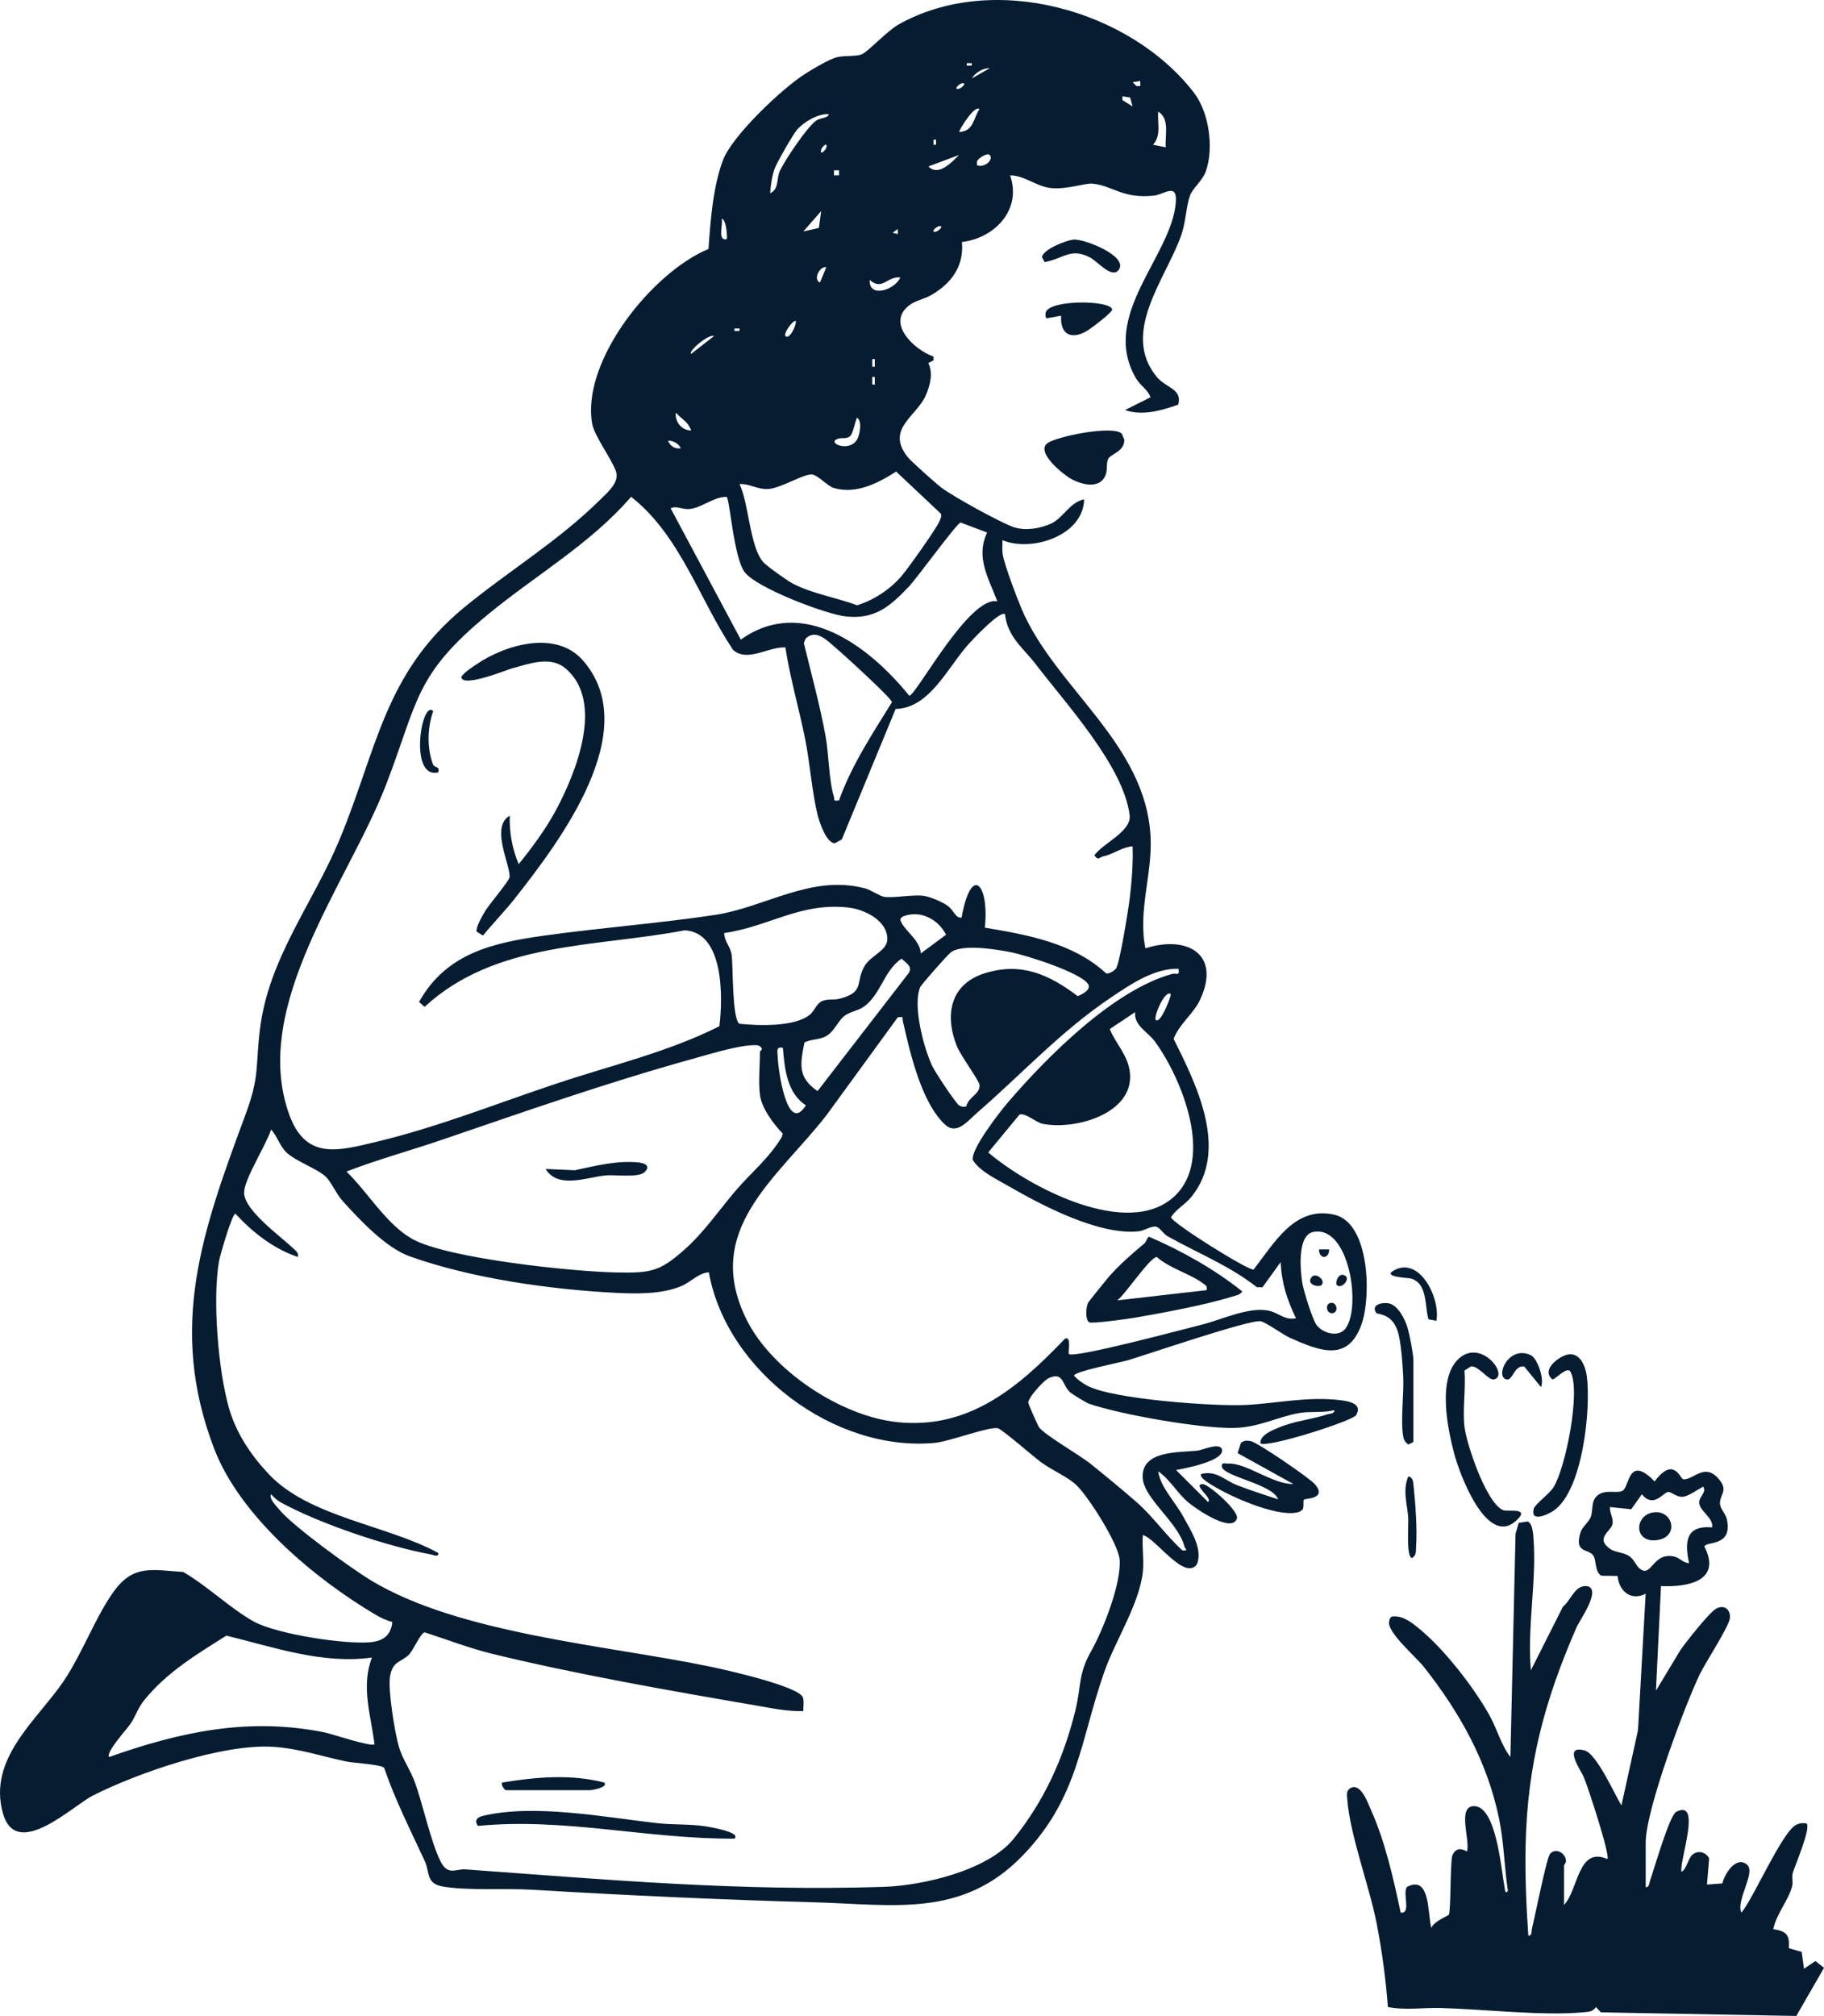 <?xml version="1.0" encoding="iso-8859-1"?>
<!-- Generator: Adobe Illustrator 30.0.0, SVG Export Plug-In . SVG Version: 9.03 Build 0)  -->
<svg version="1.1" id="Layer_1" xmlns="http://www.w3.org/2000/svg" xmlns:xlink="http://www.w3.org/1999/xlink" x="0px" y="0px"
	 width="685.985px" height="758.132px" viewBox="0 0 685.985 758.132" enable-background="new 0 0 685.985 758.132"
	 xml:space="preserve">
<g>
	<path fill="#061C31" d="M429.806,591.203c-1.362,12.098-10.408,25.91-14.439,37.376c-9.206,26.178-9.697,47.379-30.655,69.139
		c-22.834,23.707-48.666,18.497-78.226,17.683c-35.619-0.981-71.084-2.636-106.609-4.747c-9.762-0.58-24.35,0.4-33.368-1.197
		c-6.401-1.134-4.749-5.216-6.753-9.556c-5.343-11.57-11.13-22.939-15.292-35.082c-1.298-1.319-11.413-1.771-14.392-2.408
		c-9.002-1.926-17.686-4.835-27.158-5.478c-18.884-1.284-50.855,9.619-68.029,18.335c-7.593,3.853-28.748,24.51-33.784,6.664
		c-5.787-20.51,12.637-34.842,22.649-49.45c7.14-10.417,12.396-25.061,19.34-34.397c7.344-9.873,14.536-7.611,25.798-6.923
		c8.976,5.156,17.58,13.625,26.496,18.612c8.45,4.727,34.347,8.729,44.012,7.799c4.824-0.464,7.697-2.705,8.135-7.618
		c-2.247-0.545-4.39-1.59-6.369-2.76c-22.854-13.519-50.819-36.906-60.57-62.266c-17.717-46.075-4.247-82.598,11.788-125.915
		c5.335-14.413,3.634-17.687,5.39-32.029c3.253-26.575,19.829-47.103,29.802-70.95c14.131-33.787,16.829-62.754,46.862-87.48
		c16.978-13.978,35.401-24.91,51.395-40.738c2.682-2.654,7.254-6.497,5.817-10.606c-1.822-4.944-8.179-13.337-8.966-17.946
		c-4.027-23.587,22.556-56.828,43.77-65.64c0.741-10.634,1.673-23.375,5.456-33.406c3.48-9.228,22.241-26.951,30.888-32.451
		c2.78-1.768,9.045-5.528,11.99-6.246c3.184-0.776,7.111-0.128,9.407-1.152c2.455-1.095,9.412-8.724,13.775-11.177
		c35.524-19.972,86.937-5.568,111.016,25.606c5.719,7.404,7.575,20.684,4.571,29.464c-1.306,3.815-5.012,6.432-6.03,9.324
		c-1.47,4.174-1.514,9.847-3.299,14.931c-5.687,16.205-22.952,36.58-9.159,53.248c3.486,4.212,9.675,4.411,8.048,10.408
		c-6.352,2.203-13.355,4.321-20.025,2.031l9.597-4.792c-1.069-3.048-3.771-4.2-5.585-7.362
		c-13.556-23.626,13.792-45.903,15.119-66.166c0.476-7.263-4.441-2.721-8.172-2.332c-12.105,1.262-15.429-3.714-23.104-4.481
		c-2.989-0.299-10.027,2.406-16.095,1.599c-5.302-0.705-9.734-4.752-14.959-4.709c4.457,12.92-5.753,23.554-18.122,25.061
		c0.796,9.045-3.836,15.374-11.348,19.836c-2.587,1.537-5.709,2.057-7.937,3.581c-9.699,6.636,1.027,16.999,8.596,19.648l0.024,1.42
		l-1.991,1.014c1.833,3.768,0.756,7.948-0.714,11.651c-3.348,8.431-15.67,12.988-6.941,23.822c1.262,1.566,10.604,9.885,12.592,11.4
		c4.184,3.189,22.634,13.399,27.326,14.899c4.3,1.375,9.769,0.499,13.883-1.372c4.681-2.13,7.072-8.103,12.462-9.122
		c-0.205,13.495-19.567,19.987-30.708,15.348c0.003,1.716-0.164,3.475,0.076,5.192c0.528,3.781,5.416,16.659,7.135,20.69
		c12.759,29.92,46.792,50.414,48.5,85.839c0.674,13.988-4.825,27.646-1.951,41.77c15.296-4.969,28.584,1.86,20.63,19.187
		c-2.481,5.406-7.883,9.188-10.036,14.862c8.631,17.198,20.936,41.93,6.656,59.468c-2.363,2.903-5.781,4.578-7.624,7.632
		c0.477,2.185,29.086,20.118,31.069,19.649c7.835-10.066,15.493-24.064,30.405-20.61c13.22,3.062,13.864,30.676,10.232,41.058
		c-5.077,14.513-15.691,10.221-26.843,5.283c-2.863-1.268-8.768-5.699-11.067-6.267c-3.714-0.917-42.834,12.536-50.15,14.675
		c-2.787,0.815-20.137,4.212-20.139,5.758c1.378,1.562,3.082,2.728,4.893,3.725c9.416,5.179,48.179,7.918,59.877,7.298
		c11.697-0.62,23.174-3.282,35.417-1.796c3.244,0.394,8.535,1.362,5.893,5.663c-1.316,2.143-33.739,12.54-36.015,10.528
		c-0.01-3.154,4.515-4.861,7.025-5.921c5.797-2.449,12.197-2.99,18.134-4.913c1.006-0.326,2.899-0.241,2.672-1.622
		c-4.14,1.117-8.735,0.375-12.853,1.052c-8.48,1.395-15.342,5.503-25.062,5.654c-12.64,0.196-42.01-4.937-54.274-9.08
		c-0.981-0.331-6.387-3.611-7.179-4.336c-3.089-2.826-2.377-7.912-8.129-5.266c-1.597,0.735-7.86,7.357-7.568,9.336
		c0.072,0.49,3.687,8.684,3.995,9.073c2.569,3.24,15.003,10.24,19.367,13.733c5.298,4.24,12.199,9.937,17.287,14.383
		c6.338,5.539,11.063,12.579,17.314,18.199c2.462,0.188,1.057-0.35,0.699-1.661c-2.47-9.043-15.297-17.914-15.66-25.691
		c-0.485-10.373,13.792-9.392,20.61-10.154c1.992-0.223,8.581-3.301,9.213-0.367c0.928,4.303-14.46,7.167-17.269,7.654
		l11.998,11.994c2.137-1.229-6.152-6.622-1.931-6.687c2.002-0.031,13.141,9.538,12.868,12.737
		c-1.594,6.095-15.263-3.357-18.061-5.646c-4.413-3.61-6.926-8.64-11.591-11.912c0.87,6.039,6.333,11.366,9.397,16.982
		c2.764,5.068,7.671,12.481,5.08,18.121c-4.73,6.055-15.506-10.072-20.246-11.119C429.449,581.756,430.298,586.831,429.806,591.203z
		 M365.481,23.751h-1.91v0.94h1.91V23.751z M372.206,25.669c-2.511-0.158-5.459,1.72-6.719,3.818L372.206,25.669z M428.841,30.461
		l-2.87,0.47l1.45,1.434l1.42,0.005L428.841,30.461z M362.605,31.425c-1.203-0.64-3.346,1.535-2.879,1.9
		C360.929,33.965,363.072,31.79,362.605,31.425z M425.961,40.045l-0.932-3.375l-2.898-0.452l0.004,1.42L425.961,40.045z
		 M368.365,41.019c-1.738-1.641-7.265,7.149-7.679,8.615C366.21,49.403,365.998,44.641,368.365,41.019z M438.436,55.399
		c-0.398-4.389,1.655-10.725-2.861-13.43c-0.325,4.402,1.254,8.922-1.93,12.462L438.436,55.399z M311.721,42.938
		c-4.002-0.285-9.341,2.864-11.935,5.807c-1.494,1.695-7.609,12.379-8.419,14.612c-1.031,2.843-1.528,6.288-1.712,9.311
		c3.355-1.434,2.364-5.665,3.623-8.361c1.896-4.06,10.232-16.548,13.682-18.944C308.714,44.145,311.287,44.561,311.721,42.938z
		 M352.036,54.436v-1.909h-0.94v1.909H352.036z M308.855,57.318c0.365,0.466,2.541-1.676,1.901-2.877
		C310.391,53.975,308.215,56.116,308.855,57.318z M360.685,58.287l-11.515,4.303C352.943,66.525,358.039,60.928,360.685,58.287z
		 M372.201,58.283c-0.906-0.935-4.192,1.121-4.786,2.408l-0.005,1.42C370.048,63.34,373.906,60.044,372.201,58.283z M315.561,64.039
		h-1.91v1.909h1.91V64.039z M302.126,87.049l5.852-1.337l0.858-6.328L302.126,87.049z M273.32,89.932
		c0.25-0.328-0.074-7.485-1.905-7.665C272.034,84.362,269.645,90.698,273.32,89.932z M353.965,85.149
		c-1.203-0.64-3.346,1.535-2.879,1.9C352.289,87.689,354.432,85.514,353.965,85.149z M337.641,88.013l-0.005-1.913l-1.906,1.443
		L337.641,88.013z M310.761,100.495c-2.403-0.581-5.108,4.662-2.381,5.741L310.761,100.495z M338.606,104.337
		c-5.039-0.544-6.658,5.152-11.51,0.95C326.665,112.272,336.549,109.074,338.606,104.337z M295.411,126.388
		c1.452,1.604,4.378-4.417,3.826-5.751C297.715,120.854,294.612,125.506,295.411,126.388z M278.121,123.524h-1.91v0.94h1.91V123.524
		z M268.526,126.402c-1.886-0.99-9.736,5.633-8.635,6.701L268.526,126.402z M328.996,137.9v-2.869h-0.941v2.869H328.996z
		 M328.996,144.616v-2.869h-0.941v2.869H328.996z M258.564,159.351c-0.931-1.14-3.267-2.885-4.429-4.177
		c-0.283,3.496,2.142,6.642,5.75,6.706C260.063,161.718,258.912,159.777,258.564,159.351z M322.298,157.099
		c-0.713,1.572-1.52,5.709-2.401,6.72c-1.219,1.4-3.13,0.701-4.617,1.142c-4.833,1.433,4.03,5.41,7.064,0.345
		C323.28,163.745,324.397,158.19,322.298,157.099z M256.046,168.595c-0.701-1.787-3.086-2.962-4.799-2.859
		C252.02,167.741,253.884,168.945,256.046,168.595z M287.1,211.444c1.39,1.533,8.753,6.78,10.822,7.89
		c7.243,3.886,16.753,5.409,24.463,8.299c6.476-2.096,12.29-5.908,16.713-11.049c2.454-2.854,12.893-17.544,14.144-20.42
		c0.415-0.955,0.976-1.841,0.642-2.947l-16.854-15.879c-6.725,4.323-15.072,8.666-23.426,6.179
		c-2.489-0.741-5.862-4.818-8.248-5.085c-2.946-0.329-11.598,5.123-16.328,5.455c-4.24,0.298-6.849-2.023-10.901-1.842
		C281.652,189.272,281.98,205.798,287.1,211.444z M295.37,243.466c-6.337-0.328-14.231,5.75-19.67,0.953
		c-12.699-18.994-19.89-43.122-38.346-57.588c-15.182,17.611-35.859,29.445-53.749,44.172
		c-27.886,22.956-26.258,32.613-38.456,64.222c-14.091,36.513-50.979,82.922-36.439,123.748
		c6.261,17.581,18.708,13.81,33.302,10.306c22.936-5.506,45.178-14.422,67.431-21.834c20.46-6.815,41.74-11.775,61.103-21.497
		c1.354-10.681,1.79-35.396-13.071-36.084c-33.627,6.451-71.012,4.089-97.784,28.779l-2.095-1.845
		c10.274-18.327,27.631-22.219,47.093-24.949c21.167-2.969,43.107-4.587,64.215-7.78c19.015-2.876,36.082-15.267,56.301-10.015
		c2.493,0.648,5.69,3,7.362,3.22c3.766,0.497,10.696-0.906,14.694-0.401c2.438,0.308,6.892,2.206,8.937,3.619
		c2.724,1.882,2.879,4.693,5.432,4.633c3.684-20.451,10.47-12.572,8.759,3.738c15.993,2.661,33.394,5.793,45.629,17.221
		c1.103,0.217,2.96-0.952,3.671-1.811c1.391-1.68,4.725-22.566,5.192-26.464c0.774-6.456,1.285-13.025,1.078-19.541
		c-4.026,0.303-7.06,2.9-11.076,3.808c-1.552,0.351-1.782,1.769-3.3-0.453c3.382-4.599,14.036-8.958,13.263-15.084
		c-2.332-18.484-24.021-41.934-35.391-56.839c-4.486-5.881-10.513-10.061-11.504-18.736c-1.867-1.363-11.751,9.145-13.453,11.007
		c-8.015,8.768-14.736,24.363-27.657,24.641l-20.249,49.075l-2.626,1.44c-3.191-0.095-5.764-7.87-6.426-10.511
		c-2.211-8.821-2.891-19.595-4.759-28.822C300.461,266.324,297.166,255.048,295.37,243.466z M273.278,186.861
		c-5.004-0.071-9.338,4.216-14.152,4.573c-2.548,0.189-4.765-1.333-6.914-0.292l26.392,49.396
		c23.365-16.677,48.443,2.678,63.361,21.105c2.476,0.085,22.565-37.782,33.123-35.487c-3.23-8.609-8.282-16.553-3.839-25.883
		l-9.988-3.775c-1.494,0.359-16.381,20.851-19.283,23.922c-7.186,7.604-12.894,12.618-23.912,11.398
		c-7.604-0.842-33.643-10.77-38.029-16.678C275.922,209.598,274.477,187.697,273.278,186.861z M315.551,300.993
		c4.716-13.28,12.577-25.021,19.904-36.947c-0.12-1.444-18.205-17.941-20.835-20.145c-3.32-2.782-7.539-7.569-11.581-3.815
		l-0.736,1.7c2.803,11.621,6.026,23.262,8.183,35.028c1.259,6.867,1.203,16.55,3.134,22.784
		C314.039,300.954,313.052,301.287,315.551,300.993z M272.362,350.888c0.04,3.175,2.326,4.954,2.8,8.233
		c0.594,4.112,0.105,23.866,2.899,25.884c7.12,0.713,20.67,1.286,26.493-3.395c1.757-1.412,2.552-4.193,4.512-5.085
		c2.274-1.034,4.589-0.359,6.744-0.936c9.818-2.625,5.536-6.143,9.518-12.553c2.283-3.674,8.291-5.57,8.377-9.734
		c0.149-7.185-8.699-11.365-14.774-12.02C300.842,339.333,289.395,348.431,272.362,350.888z M346.3,358.556l9.494-7.034
		c-2.997-5.931-9.804-9.423-16.222-6.868c-1.201,0.871-1.16,1.122-0.496,2.396C340.856,350.466,346.069,353.799,346.3,358.556z
		 M363.445,415.986c0.681-3.367,5.247-4.546,4.952-7.952c-0.145-1.674-7.115-11.052-8.529-14.602
		c-4.765-11.954-2.383-23.459,10.63-27.469c13.656-4.208,24.09,0.527,34.815,8.661c1.513-0.582,5.286-2.429,3.882-4.578
		c-2.849-4.361-23.658-10.94-29.275-12.002c-5.54-1.048-17.578-3.067-22.17-0.023c-1.155,0.765-11.295,12.262-11.697,13.254
		c-2.843,7.004,1.327,22.717,4.508,29.541c0.997,2.139,8.697,13.883,10.104,14.845C361.445,416.194,362.638,416.448,363.445,415.986
		z M339.086,360.505c-6.686,4.433-7.892,13.806-14.391,18.208c-2.164,1.466-5.085,1.742-7.174,3.384
		c-2.363,1.857-3.826,5.915-6.831,7.564c-2.777,1.523-5.531,0.989-8.152,2.406c-1.606,8.186-2.61,13.051,4.933,18.263l34.273-44.386
		C343.395,363.46,340.663,362.131,339.086,360.505z M443.241,364.319c-9.147-0.232-17.887,5.756-25.273,10.71
		c-19.015,12.754-33.55,28.771-50.549,43.502c-3.607,3.125-7.608,8.504-12.054,4.339c-8.966-8.4-13.201-27.404-15.814-38.895
		c-0.336-1.476,0.646-1.68-1.886-1.427l-26.899,36.927c-18.575,23.797-46.805,43.105-29.927,76.918
		c9.514,19.061,35.447,36.204,56.593,38.422c27.089,2.842,45.734-13.21,63.108-31.387c2.524-1.054,1.094,4.809,1.423,5.753
		c1.825,1.799,43.833-9.488,49.959-11.003c7.709-1.907,18.644-7.286,26.1-5.04c3.172,0.955,5.591,3.476,9.385,2.598
		c-3.348-6.863-5.432-13.37-5.769-21.096l-6.835,9.458l-2.089-0.014c-10.213-8.064-22.421-12.886-33.632-19.192
		c-1.55-0.872-2.875-3.206-4.187-3.545c-1.84-0.475-4.455,1.464-6.603,1.7c-14.756,1.622-36.344-9.653-49.049-17.023
		c-4.489-2.604-10.659-5.464-13.352-9.724c-1.029-3.815,10.082-18.106,13.066-21.591c14.834-17.327,39.879-42.45,61.941-48.467
		C442.44,365.821,443.73,367.265,443.241,364.319z M440.361,373.912c-1.978-2.07-6.372,7.729-5.75,9.584
		C436.331,385.453,440.279,375.159,440.361,373.912z M426.921,380.624l-9.54,6.36c2.156,5.516,6.785,9.651,7.548,16.27
		c1.795,15.564-20.673,21.848-32.825,19.365c-2.578-0.527-6.198-4.108-8.655-3.492l-11.784,14.261
		c15.037,12.89,52.71,32.983,70.184,16.352c14.787-14.075,2.641-44.046-7.398-57.927
		C431.664,387.959,426.364,385.717,426.921,380.624z M285.806,411.802c-0.635-4.506,0-11.44,0-16.309
		c0-0.231,1.114-0.731,0.549-1.443c-0.82-1.116-1.691-0.988-2.909-0.988c-5.772,0.001-17.531,3.638-23.557,5.312
		c-31.509,8.751-62.715,19.685-93.586,30.234c-11.948,4.083-24.389,7.471-35.998,11.975c7.863,7.584,15.001,19.829,24.611,25.273
		c13.124,7.435,60.451,12.351,76.611,12.662c12.993,0.249,16.392-0.113,25.984-8.649c7.335-6.526,12.864-14.72,19.163-22.102
		c5.689-6.666,12.65-12.269,17.336-20.159l0.372-1.286C290.899,422.678,286.52,416.866,285.806,411.802z M294.442,394.05
		c-2.728-0.581-2.007,1.345-1.952,3.39c0.125,4.686,3.526,29.668,10.593,18.221C296.032,411.189,295.023,401.794,294.442,394.05z
		 M266.596,478.48c-3.999,0.242-6.674,3.675-10.558,5.267c-7.286,2.986-16.666,2.847-24.513,2.446
		c-24.531-1.253-54.212-5.416-77.457-13.734c-9.014-3.225-18.771-13.723-25.235-20.831c-2.263-2.489-4.435-7.356-6.273-9.081
		c-3.332-3.128-11.264-5.744-14.828-9.166c-2.528-2.426-3.457-6.047-5.772-8.622c-1.807,5.744-9.892,18.254-10.145,23.516
		c-0.322,6.681,13.554,16.483,18.324,21.075c1.036,0.997,2.241,1.687,1.901,3.368c-9.204-3.082-17.005-9.279-23.515-16.285
		c-1.223-0.003-5.756,15.581-6.149,17.82c-2.512,14.308-0.328,41.329,3.802,55.499c2.732,9.374,8.181,17.433,14.813,24.53
		c15.21,16.276,44.575,19.202,63.847,29.738c0.224,1.787-1.929,0.71-2.923,0.525c-16.513-3.061-41.613-11.504-56.299-19.535
		c-1.448-0.792-2.559-1.86-3.655-3.062c-0.968,1.535,2.034,4.488,2.981,5.655c5.054,6.232,27.059,22.18,34.65,26.772
		c33.051,19.994,88.688,24.382,127.046,32.292c5.582,1.151,33.897,7.442,35.325,11.705c0.51,1.523,0.074,3.497,0.165,5.12
		c-6.223,0.168-12.343-1.183-18.421-2.224c-31.509-5.395-67.856-11.8-98.714-19.353c-8.663-2.121-16.864-5.36-25.33-8.041
		c-1.5,0.359-4.354,6.916-5.922,8.447c-2.964,2.893-6.133,2.213-7.072,8.276c-0.784,5.065,1.808,20.967,3.34,26.279
		c1.346,4.669,4.329,8.721,5.967,13.224c3.14,8.627,5.946,22.222,9.616,29.725c2.823,5.772,5.775,2.926,9.353,3.185
		c54.027,3.918,102.86,8.31,157.317,6.581c14.808-0.47,39.371-6.179,49.031-18.165c11.406-14.154,18.656-30.09,23.08-47.928
		c2.442-9.847,0.957-13.63,6.078-22.707c4.417-7.829,11.343-25.435,10.635-34.253c-0.485-6.039-11.714-23.64-16.208-27.985
		c-3.219-3.112-9.435-5.758-13.39-8.684c-2.705-2.002-14.483-12.236-16.136-12.716c-3.067-0.891-18.199,4.957-23.911,5.48
		C313.908,546.065,273.216,515.666,266.596,478.48z M493.882,463.302c-6.029,1.221-4.878,14.236-4.125,19.062
		c0.453,2.902,3.781,13.657,5.305,15.805c2.35,3.312,8.399,4.934,11.019,1.369C512.06,491.405,507.364,460.573,493.882,463.302z
		 M139.882,623.348c-18.599,2.599-36.883-3.903-54.743-8.238c-11.055,6.936-22.372,13.769-30.714,24.04
		c-2.761,3.399-3.297,6.083-5.321,9.073c-1.392,2.056-9.404,10.787-8.088,12.534c26.798-9.48,52.353-14.987,80.825-9.308
		c3.014,0.601,17.694,5.612,19.003,4.505C139.47,644.878,135.707,634.294,139.882,623.348z"/>
	<path fill="#061C31" d="M588.206,716.399c5.459-5.786,5.193-22.157,16.313-17.272c1.159-1.305-7.364-27.284-8.906-30.903
		c-0.944-2.214-8.028-12.163,0.298-9.95c4.591,1.22,11.207,16.315,13.89,20.705l6.23-28.311l2.886-51.31
		c-5.588,2.805-9.98-0.931-10.585-6.704l-6.094-0.073c-2.58-1.531-1.712-5.626-3.023-7.583c-1.861-2.779-7.262-0.702-4.807-8.709
		c0.626-2.041,3.166-3.964,3.832-5.758c1.016-2.737-0.005-5.923,2.478-8.076c3.027-2.624,7.568-0.548,9.612-1.907
		c2.547-1.693,2.073-13.601,11.955-3.424c7.191-9.661,9.638-1.021,10.687-0.855c3.73,0.589,7.918-6.433,13.372-0.146
		c3.839,4.426,0.485,5.776,0.511,9.197c0.016,2.049,2.128,3.912,2.575,5.95c2.35,10.707-8.004,8.163-8.428,10.36
		c6.634,12.817-6.119,15.327-16.321,14.844l-1.905,39.335l9.198-15.258c2.13-3.076,10.68-13.904,13.309-15.495
		c3.001-1.816,5.527,0.098,5.335,3.329c-0.184,3.095-9.315,16.958-11.395,21.328c-5.784,12.153-20.296,50.987-20.296,63.182v16.789
		c1.352,0.219,1.315-1.608,1.685-2.623c1.543-4.234,7.218-24.365,9.813-25.705c9.807-5.067,1.035,18.771,1.952,22.567
		c1.987-0.983,2.426-4.975,4.112-6.421c2.104-1.805,4.983-1.026,6.301,1.318l-0.826,9.904l5.806-0.438
		c0.722-3.441,5.164-10.623,9.307-7.006c3.346,2.922-4.337,13.473-2.154,17.993c4.677-5.614,15.381-30.561,20.671-33.07
		c1.232-0.584,2.465-0.706,3.79-0.479c1.905,1.303-4.142,15.432-5.093,18.452c-0.56,1.779,0.192,3.431-0.31,5.276
		c-1.451,5.335-5.964,10.397-7.068,16.047c4.867,0.761,6.214,2.023,5.837,7.151l4.84,1.398l0.868,6.334l4.308-2.908l3.222,2.567
		l-10.412,18.09l-73.524-1.354l-1.836-2.002c-1.296,1.89-2.743,1.79-4.744,1.98c-15.238,1.445-37.902-1.216-53.985-1.62
		c-6.226-0.156-12.937,0.937-19.523-0.356c-0.768-10.347-2.175-20.707-4.117-30.903c-2.74-14.389-10.232-33.849-11.171-47.435
		c-0.095-1.379-0.383-2.695,0.829-3.759c4.125-2.922,6.901,5.308,8.21,8.235c5.207,11.64,8.413,25.871,11.06,38.365
		c4.104,0.483,0.607-7.182,2.335-9.653c8.833-4.695,7.747,9.822,9.189,15.405c0.86-2.433,6.334-4.588,6.563-4.941
		c0.824-1.269,0.504-19.05,1.303-22.201c1.2-2.826,3.048-2.991,5.556-1.639c1.288-4.028-3.779-16.907,2.543-17.026
		c8.548-0.16,10.301,24.052,11.557,30.303c0.147,0.732,0.189,3.13,1.286,1.579c-1.384-9.134-1.48-18.243-3.367-27.337
		c-4.47-21.548-14.894-40.03-28.358-57.044c-2.769-3.498-13.707-12.871-12.978-16.846c0.129-0.702,0.374-1.773,1.159-1.953
		c3.958-0.461,7.103,2.073,9.94,4.369c9.482,7.673,20.74,22.137,26.682,32.816c2.887,5.19,4.378,11.175,7.857,15.643l1.931-83.959
		l1.189-4.089l3.368-0.533c1.905,0.789,2.056,4.639,2.199,6.523c1.211,16.014-2.427,33.211-0.987,49.44l12.056-23.918
		c3.241-2.597,4.51-8.526,9.419-7.669c4.918,1.613-3.055,12.568-4.372,15.591c-11.976,27.511-18.417,51.473-19.079,81.666
		c-0.251,11.424,0.227,22.737,1.016,34.098c1.467,0.235,1.135-1.79,1.413-2.88c1.064-4.165,5.443-26.28,6.729-27.818
		c2.046-2.447,5.879-0.451,6.005,2.566c0.036,0.869-0.717,1.5-0.717,1.754V716.399z M643.889,574.41
		c0.69-3.551-4.583-6.02-4.838-9.185c-0.19-2.352,2.97-3.989,1.48-6.154c-2.054,1.091-5.571,3.695-7.762,3.828
		c-2.37,0.144-4.233-2.046-5.547-1.78c-1.858,0.376-5.42,6.143-9.74,0.846l-4.004,5.623l-7.988-0.842
		c-0.187,2.106,1.272,4.075,0.99,6.179c-0.405,3.017-6.82,5.391-0.922,9.58c1.797,1.276,4.92,1.268,7.005,2.586
		c2.625,1.66,2.856,5.073,5.88,5.671c3.047-0.018,4.341-6.866,11.086-5.418c2.272,0.487,3.486,2.466,5.71,2.499
		C633.506,579.883,633.992,573.524,643.889,574.41z"/>
	<path fill="#061C31" d="M490.394,563.969c-0.442,0.447,0.14,2.758-0.53,3.768l-1.146,0.794c-7.169,2.517-24.582-5.137-31.09-8.971
		c-0.666-0.392-7.358-3.92-5.738-5.289c5.736-1.337,8.702,2.477,13.454,4.293c5.022,1.919,10.225,3.641,15.341,5.286
		c-2.01-5.642-19.273-8.255-21.112-11.996c-0.403-2.107,0.963-1.409,2.413-1.461c6.855-0.248,16.635,7.845,24.454,7.701
		l-20.993-11.618l1.241-3.807c1.136-1.038,2.262-0.959,3.673-0.72c2.479,0.42,22.217,13.927,24.173,16.224
		C499.3,563.772,490.902,563.455,490.394,563.969z"/>
	<path fill="#061C31" d="M550.766,536.519c0.727,6.458,8.339,29.175,14.665,31.436c1.677,0.599,10.599-1.197,4.579,4.097
		c-10.943,9.623-21.074-17.77-23.012-25.052c-2.622-9.851-6.604-29.027,1.919-36.307c8.428-7.199,18.865,6.83,12.867,8.082
		c-1.939,0.405-6.003-5.439-8.598-4.877l-2.419,1.514C551.311,522.164,550.023,529.918,550.766,536.519z"/>
	<path fill="#061C31" d="M421.891,163.083l0.954,2.299c0.08,4.372-4.976,5.318-5.994,7.065c-0.873,1.496-0.319,3.923-0.917,5.799
		c-1.815,5.695-8.527,4.239-12.72,2.064c-3.258-1.69-13.95-10.344-9.222-13.69C397.56,164.095,418.527,159.836,421.891,163.083z"/>
	<path fill="#061C31" d="M589.875,509.347c4.459-0.659,6.42,4.592,6.887,8.069c1.648,12.264-1.468,43.19-12.462,50.696
		c-2.374,1.621-8.885,4.506-7.47-0.734c0.446-1.652,5.875-5.622,7.381-7.99c4.551-7.156,10.408-36.309,6.422-43.523
		c-1.233-2.232-5.694,2.93-6.752,2.883C579.336,515.201,586.467,509.851,589.875,509.347z"/>
	<path fill="#061C31" d="M531.566,542.275l-1.92,0.968c-1.051-0.787-1.657-1.583-1.895-2.913
		c-1.106-6.182,0.334-16.119-0.036-22.989c-0.233-4.332-0.806-13.291-2.163-17.026c-1.424-3.92-3.726-5.71-7.82-6.4
		c-2.385-3.095,1.775-4.254,4.481-3.781c3.58,0.625,6.218,6.066,7.163,9.238c0.752,2.526,2.188,9.921,2.188,12.203V542.275z"/>
	<path fill="#061C31" d="M399.077,118.718l-5.266,0.965c-0.839,0.001-0.634-1.959-0.459-2.378
		c1.961-4.696,24.128-4.426,24.931-0.973c0.233,1-7.223,6.613-8.697,7.6C403.617,127.928,398.602,126.431,399.077,118.718z"/>
	<path fill="#061C31" d="M403.663,90.113c3.867-0.439,20.842,6.164,17.075,11.372c-2.543,3.515-8.05-3.249-10.785-4.657
		c-7.373-3.794-9.711,0.382-17.092,1.742l-1.022-1.938C392.536,93.67,400.84,90.434,403.663,90.113z"/>
	<path fill="#061C31" d="M579.554,521.647l-6.296-7.738c-3.814-0.626-4.299,5.361-6.639,4.857
		c-4.555-0.982,0.806-13.135,9.114-9.109C578.244,510.873,580.927,518.717,579.554,521.647z"/>
	<path fill="#061C31" d="M540.201,496.709l-2.96-0.565c-1.518-5.029-0.233-13.419-6.58-15.323c-0.87-0.261-10.536-0.551-6.795-2.84
		C533.876,471.857,541.834,488.438,540.201,496.709z"/>
	<path fill="#061C31" d="M529.657,555.229c1.731,0.357,1.794,1.884,1.947,3.317c0.715,6.676,1.45,16.56,0.964,23.106
		c-0.127,1.718,0.267,3.105-1.483,4.255c-2.299,0-1.333-12.579-1.45-14.841C529.372,565.937,527.335,560.649,529.657,555.229z"/>
	<path fill="#061C31" d="M308.855,57.318"/>
	<path fill="#061C31" d="M276.201,691.451c-32.286,0.237-64.17-7.989-96.469-4.786c-1.481-2.122-0.246-3.274,1.96-3.797
		c19.535-4.637,46.096,0.642,66.202,2.824c5.397,0.586,11.602,0.236,17.156,1.083C266.048,686.927,279.055,688.979,276.201,691.451z
		"/>
	<path fill="#061C31" d="M190.286,673.228c-0.738-0.211-1.947-2.15-1.436-2.868c12.545-2.074,25.887-3.273,38.392,0.004
		c1.754,1.796-4.806,2.864-5.276,2.864H190.286z"/>
	<path fill="#061C31" d="M191.716,306.752c-0.208,6.152,0.925,12.551,3.365,18.223c5.159-6.393,10.213-13.2,14.089-20.457
		c7.492-14.026,18.113-40.447,3.725-52.979c-5.846-5.092-13.679-1.933-20.422-0.162c-1.47,0.386-19.144,7.616-18.968,3.09
		c1.606-2.031,3.729-3.289,5.824-4.714c10.989-7.477,29.811-12.772,39.766-1.531c23.296,26.305-8.633,68.249-25.478,89.68
		c-3.575,4.549-8.256,9.373-11.99,13.932l-2.372-1.476c-0.401-1.545,2.109-5.842,3.041-7.46c1.493-2.59,8.899-11.233,9.283-12.844
		C192.483,326.258,184.079,311.087,191.716,306.752z"/>
	<path fill="#061C31" d="M162.922,267.424c-2.161,6.125-2.397,13.646-0.172,19.809c0.694,1.922,2.752,0.554,2.091,3.204
		C153.663,293.329,158.481,262.81,162.922,267.424z"/>
	<path fill="#061C31" d="M430.428,467.575c0.639-0.537,1.091-2.403,1.755-2.468c12.459,5.439,24.357,12.067,35.043,20.566
		c-0.924,1.358-2.391,1.498-3.8,1.94c-9.775,3.065-25.898,6.076-36.279,7.876c-2.46,0.427-16.657,2.439-17.562,1.776
		c-1.493-1.094-1.168-5.583-0.4-7.261c0.256-0.559,6.622-8.423,7.648-9.618C420.828,475.736,425.74,471.513,430.428,467.575z
		 M453.801,485.188c0.378-1.713-0.507-1.893-1.591-2.717c-4.34-3.299-12.561-5.597-17.139-9.757
		c-2.545-0.017-11.804,14.021-14.865,16.307L453.801,485.188z"/>
	<path fill="#061C31" d="M242.37,440.841c-2.336,2.158-11.032,0.844-14.628,1.197c-7.122,0.699-17.84,5.214-22.551-2.42
		l11.008,0.474c7.733-1.675,16.071-3.777,24.054-2.916C243.005,437.473,244.63,438.753,242.37,440.841z"/>
	<path fill="#061C31" d="M497.001,483.27c-0.986,0.983-5.79-0.11-3.832-2.861C494.748,478.19,498.749,481.527,497.001,483.27z"/>
	<path fill="#061C31" d="M502.771,483.27c-0.698-0.698,0.36-4.272,2.381-3.828C508.701,480.223,504.625,485.122,502.771,483.27z"/>
	<path fill="#061C31" d="M500.38,489.995c2.347-0.516,3.199,3.329,0.931,3.828C498.964,494.339,498.112,490.494,500.38,489.995z"/>
	<path fill="#061C31" d="M499.881,469.849c0.001,3.77-3.809,3.82-3.831,0H499.881z"/>
	<path fill="#061C31" d="M621.557,568.807c7.626-1.365,10.268,9.23,1.606,10.38C614.488,580.339,614.587,570.054,621.557,568.807z"
		/>
</g>
</svg>
